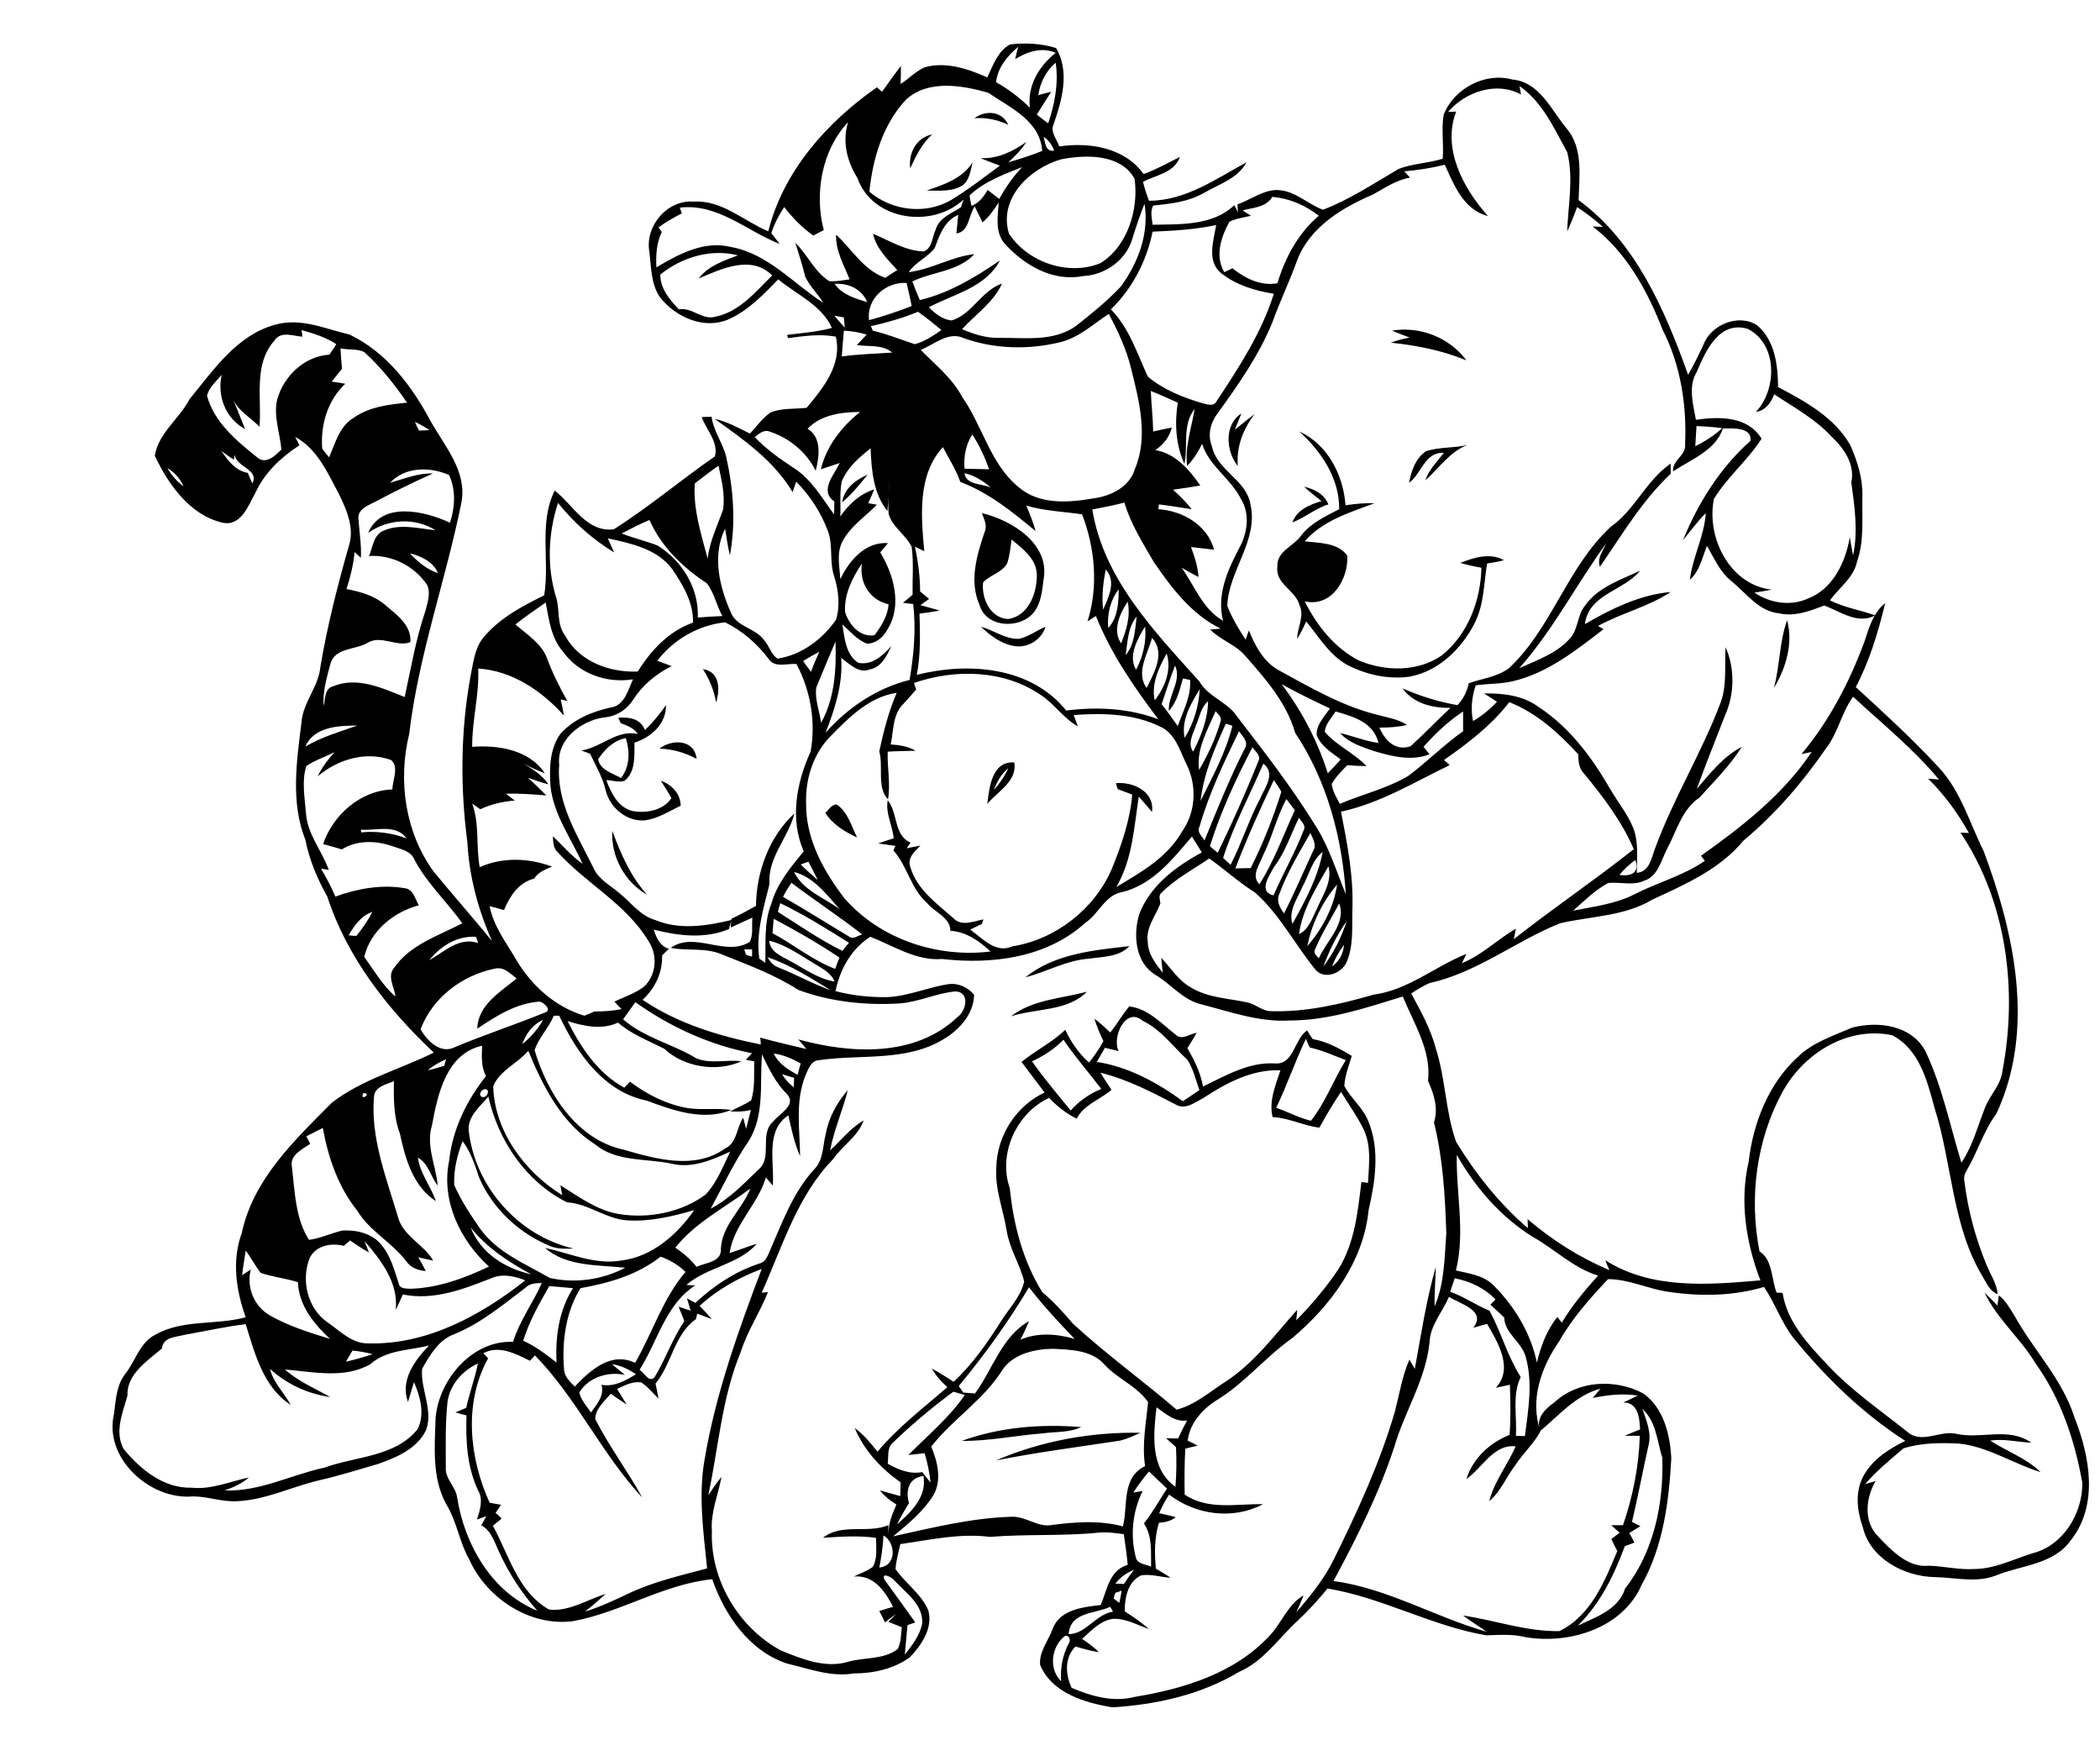 <?xml version="1.0" encoding="utf-8"?>
<!-- Generator: Adobe Illustrator 21.0.2, SVG Export Plug-In . SVG Version: 6.00 Build 0)  -->
<svg version="1.2" baseProfile="tiny" id="Layer_1" xmlns="http://www.w3.org/2000/svg" xmlns:xlink="http://www.w3.org/1999/xlink"
	 x="0px" y="0px" viewBox="0 0 700 587" overflow="scroll" xml:space="preserve">
<path d="M332,486.7c15.1-6.5,31.7-9.5,48.1-9.2c-2.2,1-4.3,2-6.7,2.6C359.6,482.2,345.7,484,332,486.7 M320.6,480.2
	c12.6-4.6,26.5-5.7,39.8-4.6c-4,1.9-8.6,1.5-12.9,2.1C338.5,478.4,329.6,480.3,320.6,480.2 M337,338.7c7.2-5.6,16.8-5.9,25.3-8.2
	C355.9,337.1,345.3,336,337,338.7 M341.8,325.7c9.8-7.9,22.7-9,34.7-10.4c-3.5,3.7-8.9,3.5-13.5,4.2
	C355.5,320,348.9,323.9,341.8,325.7 M204.1,276.9c2.8,7.6,6.1,15.2,11.6,21.3C208.3,294,203.6,285.5,204.1,276.9 M275.1,270.9
	c1.2-1,2-2.8,3.8-2.8c3.7,2.5,4.9,7.2,6.8,11C281.6,277.2,277.6,274.8,275.1,270.9 M331.3,263.3c1.9-2.2,3.6-4.6,4.8-7.3
	C333.8,257.9,332.3,260.5,331.3,263.3 M329.1,267.9c0.7-5.5,1.5-14.3,9-13.8C339.1,260.4,332.6,263.7,329.1,267.9 M219.8,249.5
	c4.3-3.3,11.7-3.1,12.4,3.4C228.3,250.8,224.1,249.6,219.8,249.5 M199.4,253c0.5,3.6,4.9,4.7,7.6,6.3c3-3.9,3-8.8,1.6-13.3
	C204.6,246.7,201.5,249.8,199.4,253 M215,243.3c2.6-2.5,4.9-5.3,7-8.3c0.1,6.2-4.9,10.7-10.5,12.5c-0.1,4.3,0.5,9.6-3.3,12.7
	c-1.9,0.7-4.1-0.2-6.1-0.2c1.6,4.3,4,9.2,8.8,10.3c4.5,0.8,10.2-0.2,12.9-4.3c-1-2-2.4-3.9-3.5-5.8c3.6,1.3,6.5,4.2,6.6,8.3
	c-3.9,1.9-7.6,4.3-11.9,4.9c-6.1,0.5-11.7-4.2-13.1-10c-1-4.3-3.3-8.2-5.2-12.2c-0.7-0.3-2.2-0.8-2.9-1.1c6.7-1,11.7-7,18.8-5.5
	c-1.3-2-3.6-2.8-5.7-3.6c-0.2-0.5-0.6-1.4-0.8-1.8C209.8,238.9,213.5,239.5,215,243.3 M234.3,223c5.6,0.8,5.8,6.7,4.4,11.1
	C238,230.1,236.5,226.4,234.3,223 M327,208.9c4.3,1.1,8.1,4.2,12.7,4c3.2-0.7,5.8-2.8,8.8-4c-1.3,4.3-6,7.2-10.4,6.4
	C333.7,214.6,330.1,211.8,327,208.9 M591.3,229.3c2-7.4,1.8-15.3,4.4-22.6C597.8,214.4,595.3,222.7,591.3,229.3 M337.2,179.8
	c-0.4,2.7-0.6,5.4-1.5,8c-1.8,3.1-5.7,3.8-8,6.3c-0.6,5.3,2.4,11.9,8.3,12.2c7-1,9.8-8.9,9.6-15.2
	C345.2,186,340.8,182.8,337.2,179.8 M327.3,171c10.1,2.4,23,10.4,20.5,22.5c-0.5,4.4-1.1,9.5-5,12.3c-5.2,3.7-14.3,2.7-16.3-4.2
	c-3.5-8-0.9-16.5,1.7-24.3C329.2,175.1,328,173,327.3,171 M434.7,162.2c3.4,0.8,6.7,2.4,8.1,5.9c-4.3,1.3-7.8,4.4-12,6
	c1.5-4.2,5.7-5.9,9.7-7.1C438.5,165.4,436.5,163.9,434.7,162.2 M280.7,167.4c0.7-4.6,4.5-7.5,8.5-9.2
	C286.5,161.5,283.9,164.8,280.7,167.4 M475.3,150.4c4.4-1.5,9.3-1,13.8-2.1c-5.9,2.3-9.4,7.7-14,11.8c1.2-3.6,3.9-6.2,6.2-9.2
	c-6.4-0.3-7.4,6.9-11.6,10C470.4,156.9,471.9,152.7,475.3,150.4 M433.1,143.8c9.5,4.3,14.7,14.6,15.4,24.6c3.2-0.5,6.5-0.8,9.7-0.7
	c-8.3,3.1-17.3,5.8-23.3,12.7c4.9,0.6,11.1,0.4,14.2,4.8c0.4,7.8-5.2,17.3-14.2,15.2c4,8,9.9,15.5,18,19.7
	c8.8,3.7,19.5,3.9,27.6-1.6c8.7-6.9,13.1-18.3,13.3-29.3c-2.3-0.4-4.7-0.9-7-1.6c4.5-1.8,10-3.5,14.5-0.9c-1.8,0.5-3.7,0.8-5.6,1.1
	c-1.1,6.6-1,13.6-4.1,19.8c-4.3,8.5-12,16.1-21.7,17.9c-7.1,1-14.4-0.6-20.8-3.9c-6-3.3-9.5-9.4-13.7-14.5c-0.9,2-1.8,3.9-3,5.8
	c0-3.7,2.5-7.5,0.8-11.1c-1.2-5.1-8.2-7.1-7.4-13c-0.3-5.1,5.4-6.7,7.9-10.3c3.2-4.2,8.1-6.4,12.7-8.8
	C446.5,159.5,440.5,150.5,433.1,143.8 M412.6,155.3c-4-4.9-4.6-13.8,1.2-17.5c-0.7,1.8-1.5,3.6-2.2,5.4c2.2-1.7,4.3-3.5,6.6-5.2
	C414.3,143.1,412.1,148.9,412.6,155.3 M464,110.2c9.3-1.6,19.2,2.3,24.8,9.9c-8-3.3-16.5-5-25.2-5.9c2.1-0.8,4.2-1.3,6.3-1.7
	C468,111.8,466,111,464,110.2 M308.9,63.5c5.8-2,11.9-4,15.3-9.4c-0.7,2.7-1,6-3.4,7.7C317.3,64,312.9,63.5,308.9,63.5 M303.4,56.1
	c-0.6-5.1,2-10.2,7.3-11.3C307.3,47.9,305.3,52,303.4,56.1 M324.8,39.4c3.8-2.8,9.2-2.4,11.3,2.2C332.6,39.9,328.7,39.1,324.8,39.4
	 M354.5,545.6c-4.1,3.6-4.9,10.7-0.8,14.7c-0.3-4.4,0.5-8.8,2.6-12.7C357.2,546.3,355.9,544.2,354.5,545.6 M356.2,544.6
	c5.8,0,9-6.6,14.8-7.5c-0.2-0.4-0.7-1.2-0.9-1.6C364.9,537.9,356.8,537.1,356.2,544.6 M371.8,530.8c-0.2,0.5-0.5,1.4-0.6,1.9
	c0.5,0.4,1.4,1.1,1.9,1.5c0.3-1.4,0.6-2.7,0.8-4.1C373.4,530.3,372.3,530.7,371.8,530.8 M295,526.7c3.4,4.6,6.7,9.3,10.1,14
	c-0.6,0.2-2,0.7-2.6,0.9c-0.3,3.3-0.6,6.5-0.9,9.8c2.5-3.1,5.1-6.5,5.8-10.4c0.4-6.2-5.4-10.1-9.2-14.2
	C297.3,525.5,293.3,523.7,295,526.7 M371.8,527.8c0.7,0,2.1,0,2.8,0.1c1.1-1.6,2.2-3.2,3.4-4.7C375.6,524.1,373.4,525.6,371.8,527.8
	 M294.5,511.7c-0.2,3.6-0.7,7.2-1.4,10.7C298.9,521.9,298.7,514.2,294.5,511.7 M303,500.9c-1.4,2.3-2.8,4.7-4,7.1
	c4.7-4,10.1-9.3,8.8-16.1C302.9,492.5,301.8,496.7,303,500.9 M377.8,497.4c1-0.2,2.1-0.3,3.1-0.5c-3.4,6.7-4.2,14.8-2.3,22.1
	c0.5,2.3,3.3,2.3,5.1,3.1c-0.1-4.9,0.5-10.1-2.4-14.4c2.9-3.6,5.1-7.7,7.7-11.6c-2-1.9-4-3.8-6-5.7
	C381.1,492.7,379.3,495,377.8,497.4 M547.5,469.6c1.3,3.9,3.1,7.9,2,12.1c-1.9,8.5-3.5,17-5.5,25.5c0.7,0.3,2.1,1.1,2.8,1.4
	c-1.2,0.8-2.5,1.6-3.7,2.3c0.6,1.1,1.2,2.1,1.7,3.2c-1.1,0.4-2.1,0.8-3.2,1.2c-3.6,9.7-8.2,19.2-15.7,26.5c6-2.9,13.6-5.3,15.8-12.4
	c9.6-12.2,12.9-28.4,12.4-43.6C552.4,480.4,552.1,473.8,547.5,469.6 M385.5,469c-1,9.1-2.3,20.3,6.3,26.5c0.4-4.4,0.4-8.8,0.2-13.2
	c-1.1-1-2.2-2-3.3-3c1.3,0,2.7,0.1,4,0.1c0.9-2,1.9-4,3-6C391.6,474,388.5,471.1,385.5,469 M297.2,481.2c-1.5,1.8-1,4.4-1.3,6.6
	c3.5,2,7.4,3.6,11.5,2.8c0.9,1.2,1.9,2.3,2.8,3.5c-0.4-3.3-1-6.6-2-9.8c-1.8,0.2-3.6,0.4-5.4,0.6c6.4-6.5,13.6-12.4,18.8-20
	c-1.3-0.4-2.5-0.7-3.8-1.1C310.6,469.1,303.6,475,297.2,481.2 M204,454.6c1.4,1.3,2.9,2.4,4.3,3.6c-5.6-1.2-12.2,0.8-15.2,5.9
	c0.6,2.5,2.4,4.5,3.9,6.6c2-2.7,4.5-5.6,3.5-9.2c4.2,0.8,8-1.4,11.5-3.5C209.7,456.4,207,455.1,204,454.6 M149.1,467.9
	c-0.7,7-0.5,14.1-0.5,21.1c-0.3,3.9,3.4,6.5,3.8,10.2c2.5,15.6,11.5,31.4,26.7,37.6c-5.1-5.8-9.4-12.3-12.6-19.3
	c-1.6-3.3-2.6-7.3-6.1-9.2c0.6-1,1.2-2,1.7-3c-1,0.4-2.1,0.7-3.1,1.1c1-3.2,2.2-6.7,0.3-9.8c-3.6-7.8-4.1-16.4-3.8-24.9
	c-1.2-0.3-2.5-0.6-3.7-1c1.2-0.5,2.4-1,3.6-1.5c1.1-5,2.9-9.8,3.9-14.8C153.9,456.9,149.6,461.9,149.1,467.9 M334.3,456.3
	c-6.2,10.1-16.6,16.5-23.9,25.8c2.1,5,3.6,11,0.8,16.1c-3.4,5.5-8.5,9.7-13.5,13.8c12.9-2.8,25.9-6.1,39.2-6.5
	c4.9-0.4,9,3.7,13.9,2.7c7.8-1,15.8-1.6,23.5,0.5c1.8-7-0.6-16.2,7.4-20.1c-1.1-7.1,0.3-14.2,1-21.3c-3.6-5.3-10.2-7.8-14.5-12.5
	c-4.3-4.9-11.3-5-17.3-5.3C345,449.6,338,451.1,334.3,456.3 M117.5,450.1c-0.7,1.2-1.5,2.5-2.2,3.7c3-0.7,6-1.5,8.9-2.5
	C122,450.7,119.7,450.3,117.5,450.1 M61.8,444.8c-3,0.8-7.5,0.7-7.8,4.6c-4.8,4-11.9,8.7-11.5,15.7c-1.6,5.7-4.4,12.1-1.3,17.8
	c5.6,6.8,13.4,13.2,22.7,12.9c6.6,0.7,12.8-2.1,19.1-3.4c-2.4,2-5.2,3.3-8.1,4.3c11.6,0.5,22.1-5.2,33.3-7.6
	c10.4-3.8,23.5-3.5,31-12.8c2.5-5,0.9-10.8-1.2-15.7c-0.7,2.2-1.3,4.4-2,6.6c-2.7-7.2,2.3-13.9,7-18.8c-6.6,1.7-14.1,1.4-19.5,6.2
	c-8.6,5-19.1,2.6-28.5,1.8c4.4,4,10,6.3,15.1,9.2c-7.6-1.1-14.5-4.3-20.1-9.4c1.1,4.6,4.7,7.9,6.9,12c-9.1-5.8-12-17.2-15-26.9
	C75.2,442.1,68.6,443.6,61.8,444.8 M319.6,461.9c0.4,0.6,1.1,1.7,1.5,2.2c1.3,0.1,2.6,0.2,3.9,0.3c5.9-8,8.9-19,18-24.1
	c-0.9,2.1-1.8,4.2-2.9,6.2c5.7-2.5,12.2-2,18.1-0.3c-5.3-5.5-10.5-11.1-15.2-17.2C336.1,440.6,328.2,451.5,319.6,461.9 M174.4,446.8
	c4.1,1.9,7.6,4.5,11.1,7.3c-0.4-8.6,0.8-17.4,5.5-24.8c-2.6-0.2-5.3-0.5-7.9-0.7C179.7,434.5,176.4,440.4,174.4,446.8 M484.9,426
	c-0.5,1.5-1,3-1.5,4.5c4.6,1.6,8.6,4.5,13.1,6.3c3.9,7.2,6,15.2,10.4,22.1c-2.9,6-1.2,13.1-1.6,19.6c1,0,2,0.1,3,0.1
	c1.1-8.6,2.7-17.7,0.3-26.3c-1.3-5.1-7-7.8-7.2-13.2c-1.5-1.5-3.1-2.9-4.6-4.3c0.4-0.4,1.3-1.3,1.7-1.7C495,429.3,490,427,484.9,426
	 M233.2,435.2c1.4,1.5,2.8,2.9,4.1,4.4c-1.6-0.6-3.3-1.2-4.9-1.8c-0.1,0.4-0.3,1.3-0.4,1.8c-7.3,5.1-8,14.9-13.5,21.5
	c0.4,1.7,0.7,3.3,1,5c-1.9-1.8-3.5-4-5.8-5.4c-2.9-0.4-5.5,1-8,2.2c1.1,1.7,2.1,3.5,3.2,5.2c-1.8-1.2-3.6-2.4-5.3-3.6
	c-2.1,2.5-5.1,4.9-5.2,8.4c4.6,9.1,10.8,17.3,15.7,26.2c-13.5-14.5-21.9-33.2-35.8-47.4c-0.4,0.5-1.3,1.4-1.7,1.8
	c-4.7-2.4-10.4-5.3-15.5-2.5c0.4,0.4,1.2,1.2,1.6,1.7c-8.2,14.8-6.3,33.1,0.5,48.1c1.2,0.2,2.5,0.5,3.8,0.7
	c-0.6,0.9-1.2,1.8-1.8,2.7c0.7,0.6,1.4,1.2,2,1.9c-1,0.8-1.9,1.6-2.9,2.4c5.4,9.8,8.3,22,18.7,27.9c6.6,0.8,12.7-3.3,18.9-5.2
	c-2.2,2-4.5,4-6.9,5.9c4.8-1.5,9.4-3.6,14-5.8c8.5-4.1,17.7-6.2,26.7-8.6c-1.2-12.1-3-24.4-0.8-36.5c3.7-21.8,11.2-42.7,19-63.3
	C246.4,425.7,239.2,429.7,233.2,435.2 M193.5,429.3c-4.9,7.9-6.2,17.6-5.5,26.8c0,2.6,2,4.4,3.6,6c5.1-5.4,12.1-11.8,20.1-7.9
	c5.8-10,9.2-21.4,16.8-30.3c-2.3-2.3-5.2-4-8.3-5.1C212.5,424.9,203,427.6,193.5,429.3 M81.9,416.8c-0.4,2.7-0.9,5.4-1.2,8.2
	c1-0.7,1.9-1.3,2.9-1.9c-1.5,5.8,1,12.1,6.2,15.2c6.3,3.6,13.3,5.8,20.2,7.9c-5.4-5-10.4-11.2-10.7-18.9c-4.1-1.3-8.4-1.7-12.4-3.1
	C85,421.8,83.7,419.1,81.9,416.8 M114.6,415.2c-4.2-1.1-9.4-0.1-11.4,4.1c-2.9,7.4-0.7,16.8,6,21.4c4.2,2.9,8.2,7.2,13.7,7
	c19.4,0.5,37.4-9.3,52.2-21c-3.5-1.4-7.5-2.3-11.1-0.8c-9.4,3.7-19.4,7.6-29.7,5.5c-0.8,1.7-1.5,3.4-2.4,5.1
	c1-8.9-4.9-16.6-10.4-22.9c0.5,1.3,1,2.5,1.5,3.8c-2.2-1.2-4.3-2.6-6.3-4C116,414,115.3,414.6,114.6,415.2 M156.9,409.1
	c3.4,8.6,11.4,13.6,20.2,15.6C169.6,420.6,162.3,415.9,156.9,409.1 M225.1,415.8c2.7,1.8,5.1,3.9,7.1,6.4c3.1-1.5,8.4-1.5,8.1-6.1
	c0.4-7.9,7.1-13,9.8-20C241.6,402.5,231.9,407.3,225.1,415.8 M485.6,384.9c-0.3,12.8,2.9,25.8-0.3,38.5c4.3,1,9.1,1.6,12.4,4.8
	c7.1,7.1,12.5,15.9,14.6,25.9c1.3-5.5,3.3-10.8,6.8-15.2c0.4,0.5,1.1,1.4,1.5,1.9c3.4-5.7,7.7-10.8,12.1-15.7
	c-8.3-2.5-14.4-8.8-21.8-12.9C500.2,405.5,491.8,395.8,485.6,384.9 M156.2,376.4c1.9,18.8,16.5,35.5,35,39.7
	c-2.5,0.1-5.1,0.2-7.5-0.7c-10.5-4.2-19.5-12.5-24-23c-1.4-4.2-2.8-8.5-5.5-12.1c-1.8,4.6-3,9.6-2.8,14.6c2.3,5.2,5.5,10.1,8.8,14.8
	c5.7,7.8,14.9,11.5,23.1,16.2c8.4,1.9,17.5,0.6,25.1-3.4c-9-1-19.5-0.3-26.7-6.6c8.4,1.8,16.6,5.7,25.3,4.2
	c10.3-1.2,18.7-8.6,24.4-16.8c-7.3,2.1-14.8,3.9-22.4,3.4c-7.1-0.5-12.9-5.6-20-6c-13.6-6.8-22.9-20.5-26.2-35.2
	C160,368.7,156.1,371.9,156.2,376.4 M121.1,364.3C119.6,367.3,124.4,364.3,121.1,364.3 M161.2,363.1c-1,0.3-1.8,2.2-0.4,2.5
	C162.7,366,163.6,362.3,161.2,363.1 M260.7,358c1,1.7,2.3,3.2,3.9,4.3c0-0.8,0.1-2.3,0.1-3.1C263.3,358.8,262,358.4,260.7,358
	 M401,366c-2.7,1.4-5.9,3.9-8.9,2.2c-8.1-4.2-16.3-8.5-25.3-10.7c1.2,1.9,2.4,3.8,3.7,5.7c-3.8,3.3-9.2,4.9-11.6,9.6
	c-3.5-1.7-6.5-4.1-9.2-6.9c-10.9,5-17.1,18.7-13.1,30.1c1.2,12.1,4.4,24.3,10.8,34.6c3.8,3.2,7.1,6.8,10.3,10.6
	c11,10.1,23.2,18.9,34.5,28.6c6.2-1.6,11.1-6,16.4-9.4c9.5-6.2,16.3-15.5,23.8-23.9c-0.1,1.2-0.2,2.4-0.3,3.5
	c5.2-5.3,10-11,14.1-17.1c5.4-8.8,6.4-19.1,7.6-29c0.6,0.1,1.7,0.3,2.2,0.3c0.3-6,1.2-12.3-1.5-17.9c-2.1-4.3-5-8.3-7.5-12.4
	c-2.6,3.8-5,7.9-7.2,11.9c-5.3-0.6-10.2-3.3-15.6-3.5c-1.3-5.4,1-10.6,2.6-15.6C417.3,356.3,408.6,361,401,366 M142.6,356.7
	c1.9-0.4,3.7-1,5.5-1.5c0.1-0.6,0.5-1.7,0.6-2.2C146.5,354,144.4,355.1,142.6,356.7 M254,351.4c-0.8,9.8,1,20.4-4.6,29.1
	c-4.8,7-8.4,14.8-12.5,22.3c6.2-3.2,10.9-8.2,15.9-13c4.9-4.1,0.1-11.9,5-16.1c2-2.6,7.8-5.4,4.6-9C258.6,361,256.3,356.2,254,351.4
	 M257.9,351.1c1.6,3.4,4.8,5.4,8,7.1c0.3-1.3,0.6-2.5,1-3.8C264,352.8,261.1,351.5,257.9,351.1 M164.4,362c0.4,15,10.5,28.6,23,36.3
	c-0.2-1.1-0.4-2.2-0.6-3.3c6.1,3.8,12.2,8.4,19.5,9.6c9.9,1.6,20.8-0.5,28.9-6.5c3.8-4,5.8-9.4,8.2-14.3c-6.1,2.8-12.8,5.7-19.6,4
	c-8.5-1.8-18.3-0.5-25.4-6.4c-11.2-7.1-17.4-19.3-22.3-31.2C172.5,354.4,166.5,356.8,164.4,362 M144,375c-2.1,6.8,1.3,13.4,1.9,20.1
	c-2.4-3-3.1-7.4-6.6-9.3c0.7,5.3,4.3,9.5,6,14.5c-7.6-4.9-10.2-14.1-12-22.5c-2.1-5.6-2.1-11.6-2-17.5c-2.4,1.1-6.1,1.7-6.6,4.8
	c-1.3,13.9,4,27.2,7.9,40.3c1.6,6.5,8.6,9.2,11.8,14.7c-1.7-0.3-3.3-0.7-5-1.1c0.9,1.5,1.8,3.1,2.5,4.6c-2.5-0.2-5-1.1-6.5-3.3
	c-4.8-6.3-12.2-10-16.3-16.8c-6.4-8-9.7-17.7-11.5-27.6c-1.8,0.9-3.7,1.9-5.5,2.8c0.4,0.8,0.9,1.6,1.3,2.5c-2.7,1.9-6.9,3.7-6.1,7.7
	c1,8.2,1.1,17.1,5.7,24.3c3.8-0.5,7.3-2.2,11.1-3.1c4.6-0.3,9.8,0.9,12.9,4.6c3.2,3.7,4.4,8.5,5.9,13c0.3,1.9,2.5,1.7,4,1.8
	c9.2-0.3,17.9-3.5,26.1-7.4c-9.7-8.8-16-22-13.3-35.2c1.1-10.4,5.8-20.1,12.3-28.3c-1.7-3.1-1.4-6.7-1.3-10.1
	C148.7,351.2,145.9,364.8,144,375 M344,353.7c4,5.7,8.5,11,12.9,16.4c2.8-3.2,6.3-5.6,10.2-7.2c-4.2-5.5-8.7-10.6-12.6-16.4
	C351.5,349.6,347.9,351.9,344,353.7 M425.4,369.2c3.9,1.3,7.6,3.4,11.6,4.3c4.8-6.1,7.5-13.6,11.6-20.2c-4-1.5-7.8-3.3-12-4.2
	c-0.5-1-0.9-1.9-1.3-2.9C431.7,353.7,429,361.7,425.4,369.2 M174.1,348c2.7-2.3,5.2-4.9,6.9-8.1C177.6,341.4,175.3,344.5,174.1,348
	 M372.9,350.3c-1.5-0.4-3-0.7-4.6-1.1c-0.9,1.6-1.8,3.1-2.7,4.7c10.5,1.6,20.2,6.9,28.7,13.1c1.8-1.2,3.7-2.5,5.5-3.7
	c-1.2-3.4-2-7-4-10.1c-4.9-4.5-8.8-10.1-14.9-13C375.3,335.3,370.5,345.7,372.9,350.3 M207.7,339.7c7.1,6.2,16.5,8.2,24.4,13
	c4.8,2,10.1,0.3,15,1c-8.1,3.7-19.1,2-25.7-4.2c-5.3-2.7-10.9-4.8-15.4-8.7c-5.4,2.5-11.4,1.2-16.8-0.5c4.4,8.8,10.1,17.4,18.9,22.2
	c0.6-0.7,1.3-1.4,1.9-2c5.7,4.3,12.3,7.6,19.3,8.8c4.8,0.7,9.6-0.1,14.5,0.6c-9.3,3.8-19.4,0.2-28.2-3.1
	c-14.4-2.9-23.3-15.9-29.2-28.3c-0.4,0-1.3,0-1.8,0c-1.7,4.1-5.1,7.4-6.4,11.5c4.3,14.5,14.1,29.9,29.9,33.2
	c10.6,3.1,23.6,6.7,33.5-0.4c4.1-1.8,3.9-7,6.1-10.3c0.3,0.9,0.8,2.8,1,3.7c0.5-2.1,1.1-4.2,1.6-6.3c-2.2,0.6-4.6,0.6-6.9,0.5
	c2.3-1.3,4.8-2.2,7-3.7c1.3-4.2,0.9-8.7,1-13c-0.7-0.1-2.1-0.4-2.8-0.5c0.7-0.7,1.4-1.5,2.1-2.2c-14.1-2.7-27.2-8.7-38.9-17
	C210.5,335.8,209.1,337.7,207.7,339.7 M140.2,343c2.2,4,6.8,8.5,11.6,5.9c9.8-4.1,19.9-7.4,29.7-11.4c2.7-0.7-0.1-3.4-1.6-3.7
	c-7.8,0.5-14.5,4.8-20.8,9c0.2-7.9,7.7-12.2,13.1-16.7c-2.1-1.6-4.2-4-7.2-3.3C154.1,325,144.2,332.4,140.2,343 M255.8,319
	c0.9,1.4,1.9,2.8,3.6,3.4c5.9,2.3,11.5,5.5,17.5,7.6C270.1,325.9,263.4,321.5,255.8,319 M248.1,316.4c0.1,0.5,0.4,1.3,0.6,1.8
	c0.5,0.2,1.5,0.5,2,0.6c0-0.6,0-1.8,0-2.4C250.1,316.4,248.8,316.4,248.1,316.4 M444,322.1c2.4-1.7,3.8-4.3,4-7.2
	C446.3,317.1,445,319.5,444,322.1 M256.4,313.5c0.3,3.9,4.3,5.2,7.2,6.9c4.7,2.5,9.2,5.9,14.6,6.7c-1.2-2.9-4.1-4.3-6.5-5.8
	C266.8,318.4,262.1,314.9,256.4,313.5 M143.1,320c5-2.8,10-7.9,16.3-5.7c-0.2-0.5-0.5-1.5-0.7-2.1
	C152.4,311.8,146.8,315.3,143.1,320 M441.1,322.1c3.5-4.5,6-9.7,7.8-15.1C445.6,311.6,443.1,316.8,441.1,322.1 M257.9,306.2
	c-0.1,1.6-0.3,3.2-0.4,4.8c7.1,3.8,13.3,9,20.9,11.9c0.5-1.3,0.9-2.6,1.4-3.8C272.6,314.3,265.3,310.1,257.9,306.2 M116.2,311.7
	c0.6,0.1,1.9,0.2,2.6,0.2c2-2.5,3.9-5.1,5.3-8C120.3,305.2,118.1,308.5,116.2,311.7 M446.4,301.1c-2.7,5.1-5.8,9.9-8,15.2
	c-0.8,1.3,0.5,2.2,1.2,3.1C442.1,313.6,448.9,307.8,446.4,301.1 M260.1,301c-0.3,1-0.6,1.9-0.8,2.9c7.1,4.5,14,9.3,21.5,13
	c0.7-0.9,1.4-1.8,2.2-2.7C275.5,309.5,268,304.8,260.1,301 M435.8,315.3c5-5.8,8.8-12.9,9.9-20.5
	C440.8,300.5,437.2,307.9,435.8,315.3 M261,298.9c7.4,4.2,14.6,8.8,22,13.2c1.4,1.1,3-0.3,4.4-0.7c-7.7-6-15.8-11.3-23.6-17.2
	C262.8,295.7,261.8,297.3,261,298.9 M264.7,290.6c2.9,6.1,10,8.6,15.2,12.4C275.6,298.2,271.3,292.3,264.7,290.6 M433,311.3
	c3.4-1.6,4.4-5.4,6-8.5c1.9-4.5,5.2-9,3.8-14.1C438.8,295.8,434.1,303.1,433,311.3 M539.8,291.6c3.7,0.5,6.9-0.6,5.3-5
	C543.1,288.1,541.3,289.7,539.8,291.6 M266.9,288.1c1.8,1.8,3.7,3.5,5.7,5.2c-1-2.1-2.1-4.1-3.1-6.1
	C268.6,287.4,267.8,287.8,266.9,288.1 M434.2,295.4c-1.6,3.9-4.8,8-3.4,12.5c4.2-7.5,8.5-15.5,10.1-24
	C437.3,286.7,436.4,291.5,434.2,295.4 M374.5,297.2c-6.1,0.8-8.1,7.3-12.8,10.4c-12.8,11.6-31,13.9-47.6,12
	c-8.8,0.7-16.2-4.4-24-7.4c-6.3,4-10.1,10.8-11.6,18.1c5.6,1.5,11.5,2.1,17.3,2c7-0.3,13.5-3.3,20.3-4.3c3.2-0.5,6.5,1,8.6,3.5
	c-0.1,6.5-5,11.8-10.3,14.9c-12.4,7.5-27.6,4.9-41.3,6.9c-2.8,0.1-3.7,3.1-4.6,5.1c-3.5,8.6-1.9,17.9-1.8,26.9
	c-1.9-4.3-2.9-9-3.9-13.6c-7.8,5.1-4.6,15.6-5.2,23.4c-0.8-0.9-1.5-1.8-2.3-2.7c-2.7,9.1-10.7,15.7-12.1,25.2c3.1-1,6.1-2.2,9.1-3.1
	c-6.2,7-16.5,7.7-23.5,13.7c0.7,0.1,2.2,0.2,2.9,0.2c-9.9,6.4-12.5,18.7-18.5,28.1c1.6,1,3.3,4.7,5.1,2.3c3.6-6,5.9-12.7,9.8-18.5
	c-0.6-1.6-1.2-3.2-1.9-4.8c1.3,0.4,2.6,0.8,4,1.3c-0.4-1.4-0.8-2.8-1.2-4.1c0.9,0.5,1.9,1,2.8,1.5c6.2-5.8,13.5-10.6,21.6-13.2
	c1.9-0.5,2.5-2.6,3.2-4.1c4.1-9.4,7.7-19.4,14.7-27.1c3.2-3.1,2.9-7.7,3.9-11.7c1-5.5,3.7-10.6,7.4-14.8c-1.7,6.8-4.6,13.2-5.9,20.1
	c3.7-3.4,6.8-7.5,11.2-10c-1.9,5.3-7.1,8.4-10.2,12.9c-12,12.3-16.9,29.2-23.8,44.5c0.5,0,1.6-0.1,2.1-0.2c-2.7,6.8-6.9,13-9.1,20
	c-6.3,15.2-7.4,31.8-10.8,47.7c1.4-2.1,2.8-4.2,4.4-6.1c-1.1,6-3.7,11.8-3.2,18.1c-0.6,16.1,8.8,32,22.9,39.7
	c7.1,2.9,15.1,6.2,22.9,3.7c5.3-1.4,11.5-0.6,16.1-4.1c1.2-2.2,1.1-4.8,1.4-7.3c-1.5-0.6-3-1.2-4.5-1.8c0.9-0.9,1.8-1.7,2.6-2.6
	c-1.3,0.9-2.5,1.8-3.7,2.8c-0.6-1.3-1.2-2.5-1.9-3.8c1.5-0.5,3.1-1,4.6-1.4c-2.7-5.2-6.4-10.7-13.1-10.1c2.1-1,4.4-1.8,6.3-3.2
	c1.7-2.9,1.1-6.4,1.1-9.7c-5.9-0.8-11.8-0.4-17.7,0c6.4-5,14.8-1.3,21.8-4.2c0,0.9,0,1.9,0.1,2.8c-0.1-3.5,1.3-6.6,2.6-9.7
	c-2.1-1.3-4-2.8-5.5-4.7c2.3,0.6,4.5,1.3,6.8,1.9c0-1.5,0.1-3,0.1-4.6c-6.6-4.6-12.2-10.7-15.3-18.1c3,2.2,5.4,5.1,7.6,7.9
	c6.8-8.1,15.3-14.6,23.3-21.5c-2-1.8-3.8-3.8-5.2-6.2c2.5,1.3,4.9,2.9,7.3,4.4c6.2-5.8,11.1-12.8,15.6-19.9
	c2.7-4.4,6.7-8.3,7.9-13.5c-1.4-5.7-4.8-10.8-5.8-16.7c-1.1-7.1-4-14-3.5-21.3c0.2-10.5,6.5-20.5,16.1-25c-2.5-3.4-5.2-6.8-7.7-10.2
	c4.7-3.8,10.2-6.5,14.6-10.7c1.9,4.1,4.5,7.9,7.9,10.9c1.8-2.2,3.4-4.6,4.8-7.1c-1.1-2.4-2.2-4.9-3-7.5c1.9,1.4,3.6,3,5.3,4.6
	c2.2-2.8,4-5.9,6.3-8.7c6.3,0.7,10.8,5.8,15.6,9.5c2,1.9,4.6-0.4,6.9-0.7c-1,1.7-2,3.4-3.1,5.1c2.3,4,4.4,8.2,5.2,12.8
	c7.5-3.6,15.2-8.2,23.9-7.7c6.4,0.6,6.4-8,10.8-11c0.6,1,1.2,2,1.9,2.9c4.7,0.8,8.9,3.1,13,5.6c-1,3.3-2.3,6.6-2.5,10
	c2.3,4.3,6.4,7.4,8.1,12c3.8,9.4,2.2,19.8,0,29.4c-1.7,17.1-12.6,31.8-25.4,42.6c-8.8,6.2-15.6,14.7-24.7,20.4
	c-5,3-9.5,7.8-10.2,13.8c1.1,0.5,2.2,1.1,3.3,1.7c-1.4,0.3-2.7,0.6-4.1,1c-0.3,5.1-0.3,10.2-0.2,15.3c7.8,5.3,17.4,3,26.1,3.2
	c-10,5.3-22.4,3.6-31.3-3.2c-1.3,2-2.4,4-3.3,6.2c1.8,0.4,3.6,0.8,5.5,1.3c-1.6,1.4-3.6,1.7-5.6,1.9c-1.5,5-1.5,10.2-1,15.3
	c1.7,1,3.3,1.9,4.9,3c-3.3-0.2-6.5-1.3-9.8-0.8c-4.5,2.1-5.5,7.5-5.5,12c2.8,1.8,5.6,3.7,8.1,5.9c-3.9-1.3-7.7-3.6-12-3.4
	c-4.3,0.6-7.3,4-10.3,6.7c2,1.3,3.9,2.7,5.6,4.4c-2.7-0.4-5.2-1.1-7.8-1.9c-3.7,3.8-3.4,9.2-1.3,13.8c6.7,2.8,13.8,4.9,21.1,3
	c16.4-2.7,33.5-7.9,45.1-20.6c3.9-4.2,5.9-10.2,11.1-13.2c-0.7,1.9-1.6,3.8-2.4,5.6c4.7-5.4,9.2-11,12.4-17.4
	c7.9-16,15.5-32.4,20.5-49.6c1.5-5.8,2.4-11.7,4.8-17.2c0.6,1,1.2,2.1,1.8,3.1c2.1-11.4,3.8-22.8,7-34c-0.1,4.4-0.5,8.8-0.4,13.2
	c3.3-7.7,3.3-16.2,3.9-24.4c-0.4-12.4-1.1-24.8-4.1-36.9c1.5-4.8,0-9.4-2-13.9c1.2-10-4.7-19.1-8.4-28.1c-12.3,3.8-24.7,8-37.8,8
	c-10.2,0.6-20-3-29.8-5.5c-6-1.6-9.8-6.8-15-9.8c-6.6-4.1-7.3-13.2-5.3-20c3.6-9.6,12.2-16,20.9-20.7c-1.1-1.8-2.2-3.6-3.3-5.3
	C391,286.2,384.5,294.5,374.5,297.2 M426.5,297.8c-1.2,2.4,0.1,4.7,1.5,6.6c3.5-6.8,6.5-13.9,9.7-20.8c1.3-2-0.1-4.1-0.9-6
	C433.1,284.1,429.1,290.7,426.5,297.8 M120.3,276.5c0,0.2,0.1,0.7,0.1,0.9c5.1-0.5,10.3,0.2,15.1,2
	C132,274.5,125.4,276.9,120.3,276.5 M424.7,288.9c-1.6,2.9-5.4,8.3-0.2,9.5c3.2-7.3,7.2-14.3,10.1-21.8c0.8-1.6-0.9-2.8-1.6-4.1
	C430.3,278,428.5,283.9,424.7,288.9 M421,285.1c-1.1,3.1-4.1,6.6-1.2,9.6c4.9-7.7,8-16.4,11.8-24.7c-0.9-1.2-1.9-2.5-2.8-3.7
	C425.5,272.3,424.1,279,421,285.1 M424.6,260c-4.6,9.7-9,19.4-12.8,29.4c1.7,0,3.4-0.1,5.1-0.1c4.1-8.2,7.5-16.7,10.2-25.4
	C426.5,262.6,425.5,261.3,424.6,260 M421.1,254.5c-4.5,10.5-9.9,20.5-13.4,31.4c0.8,0.8,1.6,1.5,2.5,2.3c3.7-7.2,6.1-15,9.9-22.2
	C421.6,262.5,425.4,257.7,421.1,254.5 M102.1,255.3c-1.6,5.1-0.5,10.6-0.1,15.8c0.5,7,5.3,12.4,7.6,18.8c-0.6-0.1-1.9-0.3-2.6-0.4
	c1.8,3,3.4,6.1,4.8,9.3c7.4-2.7,15.4-4.1,23.1-2.8c2.9,0.3,3.5,3.7,4.7,5.7c-8.5,2.3-16.1,8.5-18.2,17.2c3.3,4.5,6.1,9.5,10.4,13.2
	c-0.3-3.1-2.9-6.7-0.4-9.6c5.3-7.7,14.7-10.6,22.7-14.8c-5.1-7.2-11.7-13.2-15.9-21.1c-1.2-3.1-4.7-3.6-7.4-4.6
	c-5.5-1.9-11.8-2.1-16.9,1.1c-2-0.7-4.1-1.2-6.2-1.8c3.3-9.8,12.6-17.9,23.1-18.2c0-3.1,2.3-7.4-0.4-9.8c-8.5-3.1-17.8-0.2-24.5,5.4
	c1.4-2.9,3.4-5.6,5.6-8C108.4,252.2,105.1,253.3,102.1,255.3 M417.5,249c-5.5,10.6-10.6,21.5-14.2,33c0.8,0.7,1.7,1.5,2.6,2.2
	c4.9-10,9.4-20.2,13.6-30.6C420.4,251.7,418.3,250.4,417.5,249 M399.8,275.6c-0.9,1.7,0.9,3.1,1.7,4.5c4.2-10.3,8.3-20.5,13.3-30.4
	c1.6-2.3-0.5-4.2-1.8-6C408,254,403,264.5,399.8,275.6 M408.6,241.2c-3.7,8.2-7.4,16.6-8.4,25.7c4-8.1,8.4-16.1,10.6-25
	C410.1,241.6,409.3,241.4,408.6,241.2 M101.8,248.8c5.4-3.2,11.4-4.9,17.3-7C112.9,241.8,104.6,242.2,101.8,248.8 M399.7,256.6
	c2.9-5,5.5-10.4,7.1-16c0.7-1.6-0.9-2.6-1.6-3.6C402.5,243.3,398.7,249.7,399.7,256.6 M445.2,237.1c-1.3,2.1-3.4,4.1-3.6,6.8
	c3.9,4.6,9.7,7,13.9,11.4c-2.2,0-4.3-0.1-6.4-0.3c-1.9,2-3.9,3.9-5.2,6.3c0.3,2.4,1.6,4.5,2.7,6.6c7.5-3.2,15.7-5.1,22.8-9.3
	c6.3-4.7,11.9-10.4,18.3-14.9c0-2.2,0-4.4,0-6.6c-5,3.3-9.3,7.4-13.2,11.8c0.7,0.8,1.3,1.6,2,2.5c-6,2.3-12.5,0.7-18.5-1.1
	c-4-1.4-8.4-2.7-11.3-6c4.3,1,8.4,2.7,12.8,3.3C457.8,240.6,451,238.8,445.2,237.1 M503.1,234c-6,7.8-13.8,13.7-21.8,19.3
	c0.5,0.4,1.5,1.2,1.9,1.7c-11.8,5.7-23.2,12.7-36.2,15.5c2.1,10.7,4.2,21.5,3.8,32.5c-0.2,5.9,0.5,12.2-2,17.8
	c-1.8,3.8-7.8,5.9-10.6,2c-6.7-8.3-11.7-18.1-19.8-25.3c-5.4-3.4-10.1-7.7-15.3-11.4c-5.3,3.6-11.2,6.7-15.8,11.3
	c-1.3,0.9-0.6,2.4-0.5,3.7c-1.6,4.2-5,8.1-4.2,12.9c0.1,4,2.6,7.2,5,10.2c-0.2-1.7-0.4-3.3-0.5-5c3.2,3.4,5.7,7.6,9.9,9.9
	c5.7,3.5,12.6,3.6,18.9,5c2.8,0.6,5,3,8,2.9c11.5,0.3,22.9-2.3,33.9-5.5c11.5-1.5,20.5-9.4,31-13.6c-0.5,1-1,2.1-1.5,3.1
	c6.7-2.7,11.8-7.9,18-11.5c-0.2,1.2-0.5,2.3-0.7,3.5c13.1-10.3,27-19.7,40-30c-4-9.3-10.2-17.4-16.5-25.1c-1.8-1.7-2-4.2-2-6.5
	C519.6,244.3,512.2,237.6,503.1,234 M398.7,241.6c-0.9,2.9-3,6-1,8.9c2.7-5.2,4.9-10.9,5-16.8C400.3,235.7,399.9,238.9,398.7,241.6
	 M608.6,249.5c-7.8,11.3-16.8,21.8-27.4,30.6c-7.9,9.6-19.4,14.6-30.4,19.7c-9.3,5.6-20.5,5.5-30.8,7.9
	c-14.7,5.9-27.6,16.4-43.4,19.9c-2.2,0.9-4.2,2.2-6.2,3.5c3.2,5.9,6.5,11.8,8.2,18.3c3.3,10.2,3.2,21.2,6.8,31.2
	c6.5,10.6,14.4,20.6,23.9,28.7c0-0.8-0.1-2.3-0.1-3c8.2,7,17.3,12.8,27.3,17c-0.5-1.1-1-2.2-1.4-3.3c15.4,9.8,34.4,8.2,51.7,6.7
	c-4.8-12.5-7-26.4-3.9-39.6c1.5-12.9,6.6-25.9,16.3-34.8c5-4.9,11.9-7.1,18.1-9.8c8.7-2.3,19.8-0.9,24.5,7.8
	c5.6,11.8,8.2,24.8,12,37.2c3.7-5.5,5.3-11.8,7.7-17.9c1.6-4.5,5.5-7.9,6-12.8c5.1-26.9,1.4-56.3-14-79.3c0.7,0,2.1,0.1,2.8,0.1
	c-3.7-6.6-8.2-12.8-13.6-18.1c1.2,0.1,2.4,0.2,3.6,0.3c-8.4-10.2-18.9-18.6-28.6-27.6C613.8,237.5,612.7,244.3,608.6,249.5
	 M394.9,245.9c3-4.9,4.7-10.5,5-16.2C397,234.4,393.6,240.2,394.9,245.9 M185.3,230.3C185.8,230.8,185.8,230.8,185.3,230.3
	 M427.2,228c6.8,9,12,19,15.4,29.7c1.5-1.5,2.9-3.1,4.3-4.6c-3-2.3-6.6-4.4-8-8.1c-0.2-3.5,2.6-6.2,4.4-8.9
	C437.8,233.5,432.4,230.9,427.2,228 M304.7,227.6c0.2,0.8,0.4,1.5,0.7,2.2c-1.4,1.6-2.8,3.2-4.2,4.7c-3.7,3.5-3.3,9-4.3,13.6
	c2.9,0.2,5.8,0.6,8.3,2.1c-3.1,0.1-6.2,0.1-9.3,0.3c-0.2,5.3,1,10.6,0.1,15.9c-3.8-4-1.5-10.8-2.9-16c1.4-6.6,3.1-13.2,5.8-19.5
	c-9,1.3-15.7,8-21.8,14.2c-6,5.9-8.7,14.5-8.4,22.8c-0.1,11.7,5.8,22.4,12.8,31.5c11.9,13.6,30.9,19.9,48.7,17.7
	c-3.7-3.4-8.1-6.6-13.4-6.9c-0.1-4.6-5.3-6.1-7.8-9.3c-5.4-4.7-6.5-12.2-11.2-17.5c0.2-0.5,0.5-1,0.7-1.5c-1.9-0.3-3.9-0.5-5.8-0.8
	c1.7-0.6,3.5-1.2,5.2-1.7c-0.4-4.3-2.8-8.4-2-12.7c3.5,4.2,1.9,11.6,7.6,14.1c-0.4,0.6-0.8,1.3-1.3,1.9c1.5-0.3,3-0.6,4.6-0.9
	c-1.8,1.9-4.4,4-3.4,7c2.1,7.5,8.8,12.3,14.4,17.2c2.7,2.9,6.8,1,10,0.4c-0.1,0.4-0.4,1.1-0.5,1.5c-1.3,0.6-2.6,1.3-3.9,1.9
	c4.1,2.9,8.5,8.1,14,5.6c14.5-2.3,27.4-12.4,33.2-25.8c3.2-7.9,6.1-16.2,6.8-24.8c-1.6-0.6-3.2-1.2-4.8-1.8c-0.2-0.5-0.5-1.5-0.6-2
	c5.8-0.5,12.9,2.8,12,9.6c-1.4-1.7-2.9-3.4-4.4-5.1c-1.6,10.2-2.1,21-7.5,30.1c8.3-4.9,17.1-9.9,22-18.6c4.5-6.4,4.9-15.1,1.5-22.1
	c-2.3-4.6-3.8-10.6-9-12.8c-8.8-4.3-19.1-4.5-28.7-3.8c0.5,1.3,0.9,2.5,1.4,3.8c-4.8-2.7-7.8-7.5-12.4-10.5
	C334.8,223.3,318.6,222.8,304.7,227.6 M391.7,221.8c-1.7,4.2-3,8.6-4.5,12.9c1.9,2.3,3.6,4.8,5.4,7.3c1.7-5,4.5-9.9,4.1-15.4
	c-0.6-0.1-1.8-0.4-2.4-0.5c-1.1,3.8-1.9,7.8-4.7,10.8C389.3,231.7,394,226.9,391.7,221.8 M384.9,233.4c3.4-4.3,5.7-10.1,4-15.6
	C386.3,222.4,383.7,227.9,384.9,233.4 M267.7,220.3c0.9,1.2,1.7,2.4,2.6,3.6c0.9-2.3,1.8-4.5,2.8-6.7
	C271.2,218.2,269.5,219.2,267.7,220.3 M272.1,229.1c-0.6,3.9,1.1,7.9,1.6,11.8c4.6-8.3,5.1-17.9,4.8-27.1
	C276.3,218.9,274.2,224,272.1,229.1 M382.2,229.3c2.5-5,6.4-11.8,1.8-16.7C382.6,217.9,378.5,224.1,382.2,229.3 M378.7,223.2
	c2.3-4.4,3.5-9.4,3-14.4C379.2,212.8,375.9,218.7,378.7,223.2 M219.1,220.2c1.6,0.6,3.2,1.2,4.8,1.8c-5.1,2.5-9.7,6.3-12.8,11.1
	c-2.2,3.5-5.8,5.7-9.8,6c-7.7,1.1-15.8,7.4-14.9,15.8c-1,12.6,6.1,23.5,11.4,34.3c1.7,3.9,5.6,5.8,8.6,8.4c3.9,3.1,7,7.6,12,9
	c8.1,3.4,17.1,2,25.4,0c-0.2,0.8-0.6,2.3-0.8,3c-8,3.4-16.9,2.3-25.1,0.2c0.9,2.7,2.1,5.6,5.1,6.4c-0.8,0.7-1.6,1.5-2.3,2.2
	c0.2,5.8-2.4,11-6.5,14.8c11.8,8,25.6,12.1,39.4,14.9c0-0.6-0.1-1.7-0.2-2.3c5.1,1.4,10.3,2.6,15.4,3.8c-0.9-1.1-1.8-2.2-2.7-3.2
	c17.5,4.8,38.9,6,53-7.4c3-2,4.3-8.3-0.5-8.6c-6.3,0.5-12.2,3.5-18.6,4c-11.4,0.7-23.1-0.5-33.9-4.5c-7.9-5.1-16.7-8.3-25.4-11.8
	c-5.5-2.4-11.5-1.1-17.1-2.2c7.9-5.7,18.2,3.1,26.3-2c1.3-2.4,0.6-5.4,0.9-8.1c-2.4,1.1-4.8,2.2-7.2,3.3c0-0.7,0.1-2.2,0.2-2.9
	c2.8-1.3,5.5-2.8,8.2-4.3c0.1-11.3,4.4-23.1,12.8-30.8c-2,8.1-9,14.7-8.3,23.5c-2,8.2-4.6,16.4-3.4,24.9c0.5,0.3,1.5,1,2,1.4
	c0.2-6.6-0.5-13.4,2-19.7c1.9-6.8,6.5-12.2,10.8-17.5c-4.7-10.8-2.4-22.9,2.3-33.2c1.8-9.9,0-20.3-4.7-29.2
	c-3.1-0.3-7.1,1.4-9.2-1.6c-3.9-5.2-8.9-9.5-14.6-12.3C232.9,208.3,224.5,213.1,219.1,220.2 M375.2,218.3c3.1-3.5,3.1-8.5,3.7-12.8
	C375.9,209,375.9,214,375.2,218.3 M373.7,214.4c1.8-4.4,3.2-9.2,2.2-13.9C373.3,204.4,370.7,210.1,373.7,214.4 M171.8,208.1
	c3.9,3.4,8.7,6.3,10.6,11.4c1.8,4.9,4.1,9.5,6.7,14.1c-0.6-0.1-1.6-0.4-2.2-0.5c0.4,1.8,0.8,3.6,1.1,5.4c-7.3-8.2-17.3-15-28.6-15.7
	c0.4,8.8-2.1,17.3-2,26.1c8.6-0.7,19.1,1,24.2,8.8c-2.4-0.9-4.8-2-7-3.2c3,1.9,6.2,3.8,8.2,6.9c-2.3-0.6-4.5-1.4-6.8-2.2
	c2.1,1.9,4.1,3.9,6.1,5.9c-4.5-0.4-9-0.7-13.5-0.6c1,0.8,2,1.5,3,2.3c-4,0.3-7.9,1.2-11.5,2.9c-0.9-0.6-1.8-1.3-2.7-1.9
	c2.5,6.9,1.2,14.2,2.5,21.2c7.6-3.4,16.3-3.1,24.1-0.2c-2.2,1-4.6,1.8-5.9,4c-5.3,1.3-8.1,5.8-10.1,10.5c-1.6-0.5-3.2-0.9-4.8-1.3
	c1.3,6.7,5.6,12.2,8.9,17.9c5.1,8.6,13,15.7,22.7,18.6c1.1-0.4,2.2-0.9,3.3-1.4c3,0,6.1-0.2,9.1-0.8c-0.8-0.8-1.6-1.6-2.4-2.5
	c3.3-1.6,6.9-2.7,9.9-5c4.1-3.8,4.6-10.5,1.5-15.1c-7.4-12.4-20.8-19.2-30.3-29.7c-1.5-1.4-1.5-3.4-1.6-5.3c3.3,3.1,6.2,6.6,9.9,9.2
	c-3.8-8.5-9.7-16.4-10.7-25.9c-0.4-5.8-0.3-12.3,3.2-17.3c4.3-4.9,10.5-7.5,16.8-8.9c4.7-0.6,5.8-5.8,7.5-9.4
	c-8.8,1.4-18.1-1.9-23.3-9.2c-4-4.5-4.7-10.7-5.8-16.4C178.4,203.2,175,205.6,171.8,208.1 M369.4,209.3c3.2-3.4,3.5-8.5,3.5-12.9
	C370.1,200,369,204.7,369.4,209.3 M368.6,189.8c-0.9,4.4-1.4,8.9-0.9,13.4C369.5,199.1,372.2,193.8,368.6,189.8 M281.7,204
	c1.3,4.2,5,8.5,9.8,7.7c2.3-3.1,4.4-6.4,4.7-10.3c-6.4-1.5-9.8-7.2-8.9-13.6C284.1,192.6,281.3,198.1,281.7,204 M136.6,184.4
	c2.6,2.8,5.7,5.4,9.4,6.6C144.4,187.2,140.5,185.4,136.6,184.4 M207.2,177.8c3.9,1.5,8.1,2.5,12,4c8.2,5.1,13.8,14.2,13.4,24
	c2.7-0.2,5.5-0.4,8.2-0.5c-2-3.5-2.7-7.8-5.2-10.9c-8-5.3-15.2-12.2-19.1-21.1C213.3,174.6,210.3,176.2,207.2,177.8 M364.1,169.8
	c3.8,23.2,20.7,40.6,35.7,57.3c3,5.2,9.2,6.7,12.5,11.6c9,11.7,18.1,23.4,25.9,36c4.7,7.2,7.2,15.5,10.4,23.3
	c-1.2-18.9-6.3-37.9-16.9-53.8c-2.8-9.9-9.8-17.9-16.5-25.5c-3.2-3.9-8.3-5.3-11.8-8.9c0.9-0.1,2.6-0.2,3.5-0.3
	c-9.7-4.7-16.4-13.6-22.3-22.2c-3.7-6.4-7.7-12.7-9.8-19.8C371.3,168.4,367.7,169.1,364.1,169.8 M186,167.6
	c-3.3,10.2-3.8,21.5-0.5,31.9c1.1,4,0.1,8.6,2.8,12.2c4.6,8.7,14.8,12.5,24.3,12.1c4.4-7.1,10.4-13.5,18.4-16.3
	c0.2-6.6-3.3-12.5-6.9-17.8c-5-6.8-13.8-8.6-21.5-10.3c0.7,1.6,1.4,3.1,2.1,4.7C197.6,179.8,191.3,174.2,186,167.6 M321.5,157.7
	c0.5,4,5.8,3.4,8.8,4.8C327.7,160.3,324.8,158.4,321.5,157.7 M231.6,161.1c-0.6,8.6,2.1,16.9,4.3,25.1c0.6-5.7,3.2-10.9,5.1-16.3
	c0.8-4.9-0.5-9.9-1.5-14.7C236.8,157.1,234.2,159.1,231.6,161.1 M130,160.9c4.7-1.3,9.3-3.3,14.3-3.1c-6.5,2.9-12.8,6-19,9.3
	c-2.4,1.3-6.3,2.5-5.8,6c0.3,4.3,1,8.5,0.8,12.8c-0.7-0.6-1.4-1.3-2.1-1.9c-0.4,4.2-1.4,8.3-2.7,12.3c4.6,0.9,9.4,2.2,13,5.4
	c3.8,3.2,8.7,6.7,8.3,12.3c-4.5,1.8-9.9-2.6-14.4,0.3c-4,2.3-10.5,1.5-12.2,6.7c-1.2,4.6-2.7,9.4-2.3,14.3c0.6-2.4,0.2-5.9,3.2-6.6
	c8-3.3,16.3,0.6,23.8,3.6c2.1-9.6,3.7-19.3,6.9-28.7c0.7-2.8,1.9-6,0.5-8.8c-4.3-6.2-11.7-10-19.3-9.5c1.3-3,1.5-7.2,5-8.5
	c5.5-2.4,11.6-0.6,17.2-0.1c-7-4.3-15.8-3.8-22.5,0.9c4.6-10.7,18.9-7.3,27.3-3.4c1.7-5.3,2-10.8-0.3-15.9
	C143.2,155.5,135.1,155.5,130,160.9 M55.8,156c1.4,2.4,3.2,4.5,5.4,6.1C60.1,159.6,58.2,157.4,55.8,156 M280.6,160.4
	c-0.8,3.8-0.3,7.8-0.5,11.7c2.8-4,6.5-7.5,11.3-9c-0.6,1.5-1.3,3.1-2,4.6c0.7,0.1,2.1,0.4,2.9,0.5c-4,4.1-9,7.3-11.6,12.5
	c-1.9,3.8-0.8,8.2-0.6,12.3c3-6.2,8.3-12.5,15.9-12c-0.9,1-1.7,2.1-2.6,3.1c4.6,7.5,7.4,17.8,2.4,25.7c-1.3,2.5-3.8,4.7-6.8,4.7
	c-3.3-1.2-5.6-4.1-8.2-6.4c0.7,4.5,1.1,10.1,5.3,12.8c4.6,0.9,8.2-2.4,11-5.6c-1.5,3.3-3.3,7.1-7.2,7.8c-3.7,1.5-6.7-1.9-9.5-3.8
	c0.6,8.7-2.1,16.9-5.2,24.9c7.4-8.4,17.1-14.9,28-17.6c1.4-8.4,2.2-16.9,1.2-25.3c-1.1-0.1-2.3-0.3-3.4-0.4c1.1-0.9,2.1-1.8,3.2-2.7
	c-0.1-5.3,0.4-10.6-0.3-15.9c-1.9-4.1-6.5-6.6-7.7-11.1c-0.3-4,0.2-8,0.2-11.9c-0.1,3.7-0.2,7.3-0.6,11c-4.7-5.9-5.3-13.6-5.6-20.9
	C286.6,152.3,282.5,155.7,280.6,160.4 M73.8,150.3c2.2,3.2,4.7,6.6,8.8,7.3c0.5,1.2,1,2.4,1.5,3.5c2.4-4.7-5.1-5.2-5.9-9.5
	c-0.1,0.4-0.2,1.2-0.2,1.6C76.5,152.3,75.2,151.3,73.8,150.3 M308.1,183.7c-1-0.5-2.1-1-3.1-1.5c1,4.9,1.7,9.9,1.7,14.9
	c1,0.8,2,1.7,3,2.5c-1,0.7-1.9,1.4-2.9,2.1c2.1,0.6,4.3,1.1,6.4,1.8c-2.2,0.4-4.5,0.7-6.7,1c0.2,6.8,0.4,13.7-0.9,20.4
	c17.1-4.3,38-2.8,49.8,11.9c10.3-1.3,20.9-0.8,30.7,2.9c-8.1-10.7-15.8-21.9-20.8-34.4c-1,0.6-1.9,1.2-2.8,1.8
	c3.7-11.6,2.5-24.5-1.8-35.7c-6.2-0.9-12.5-1.1-18.6-2.9c1.2,2.8,2.3,5.6,3.1,8.5c-7.7-6.4-15.6-12.8-25.1-16.4
	c-1.4-4.1-3.8-7.7-5.8-11.6C305.8,158.3,307,172,308.1,183.7 M324.1,144.8c-2.2,3.4-2.9,7.4-2.6,11.4c2.7,0.1,5.5,0.1,8.2,0.2
	C328.3,152.4,326.5,148.5,324.1,144.8 M565.5,142c-0.1,2.2-0.3,4.4-0.4,6.7c3.3-1.6,6.3-3.6,9-6C571.2,142.3,568.3,142.1,565.5,142
	 M138.3,140.6c0.4,1,0.9,2,1.4,2.9c1.2,0,2.3-0.1,3.5-0.2C141.6,142.3,140,141.4,138.3,140.6 M269.2,142.9c4.8,2.9,3.9,9.3,2.7,14
	c-3-6.1-8.7-10.9-15.2-13c-2-0.9-3.7,0.6-5.1,1.8c3.9,4.1,8.5,7.3,13.2,10.4c5.8,3.8,9.2,9.9,13.2,15.3c0.1-1.4,0.1-2.9,0.1-4.3
	c-5.1-3.5,0-8.9,1.8-12.8c-2.1,0.7-4.2,1.4-6.3,2.1c1.9-7.7,6.9-14.2,13.1-19.1C280.6,137.3,273.6,138.2,269.2,142.9 M383.6,130.3
	c0.2,4.5,0.7,9,0.8,13.5c2.1-0.5,4.1-0.9,6.2-1.3c-0.8,3.2-2.8,5.7-5.5,7.5c6.7,1.1,11.3,6.5,15,11.8c-3,0.5-6,1-9.1,1.4
	c2.2,2,4.4,4.1,6.2,6.5c-3.6-0.5-7.3-1.2-10.9-1.6c0,0.4-0.2,1.2-0.2,1.6c8.1,0.5,16.4,5.3,18.6,13.5c-2.6-0.3-5.1-0.6-7.7-0.9
	c1.2,3.3,2.3,6.5,2.5,10c-1.9-1-3.8-2-5.6-3.1c4.3,6.1,7,13.8,13.8,17.7c-2.2-8.5,1.4-16.7,5.3-24.1c2.8-5,3.8-11.5,0.6-16.6
	c-3.4-6.8-10.6-10.9-12.9-18.3c-1.3,2.7-2.9,5.2-5,7.4c-0.8-6.5,1.5-12.7,2.5-19c-4.2,5.3-2.1,12.3-3.4,18.3
	c-2.9-6.4-3.3-13.6-2.2-20.4C389.7,132.9,386.7,131.5,383.6,130.3 M113.5,116.1c0.1,2.3,0.3,4.6,0.5,6.8c-1.2,1.4-2.3,2.9-3.4,4.3
	c1.5,0.2,3,0.4,4.5,0.7c-5.9,5.5-8.3,13.7-7.7,21.6c0.7,1,1.5,2,2.3,2.9c2.1-4.8,3.5-10.5,8.4-13.3c5.2-3.6,11.6-4.3,17.6-4.9
	c-4.2-6.1-8.8-11.9-14.2-16.8C119.2,116.1,116.2,116.7,113.5,116.1 M281.3,110.2c-0.3,2.9-0.5,5.7-0.7,8.6
	c5.6-0.8,11.2-0.9,16.8-1.3c-3.3-2.8-7.8-1.9-11.8-2.5c1.1-1.2,2.2-2.3,3.3-3.5C286.5,110.8,283.9,110.3,281.3,110.2 M100.5,110
	c0.1,0.6,0.3,1.7,0.3,2.2c-3.1-0.2-7.2-2-9.3,1.3c-7.1,7.9-4.2,19.1-5,28.7c-2.9-3-6.8-5-8.7-8.9c1.3,3.2,2.6,6.5,3.9,9.7
	c-6.5-3.5-9.4-11-7.8-18.1c-1.8,2.2-4.2,4.1-4.9,7c2.4,8.8,9.8,15,16.7,20.5c2.9,2.6,6.1-0.6,8.1-2.6c-0.5-5.6-2.7-11.1-1.4-16.7
	c2.2-7.8,9.1-14.4,17.4-14.9c0.8-1.1,1.5-2.3,2.3-3.5C108.6,112.4,104.5,111.1,100.5,110 M565.6,123.9c-3,5-1.2,10.8-0.3,16
	c7.8-1.1,17.2-1.3,21.9,6.3c-4.6,7.2-11.5,12.8-15.9,20.1c-2.6,12.8,5.3,28.7,19.3,30.2c-1.9,0.4-3.8,0.7-5.8,1
	c5.2,3.5,12,4.6,17.8,2c8.4-3.2,12.6-12.2,14-20.5c0.3,2,0.7,4,1.1,6.1c1.7-8.1,0.5-16.3-0.6-24.3c1.3-6-2.4-11.4-6.6-15.3
	c-5.4-5.9-12.5-9.7-19.1-14.1c-1.1,2.9-2.9,5.4-6.1,5.9c7.1-7.6,7.3-22.6-2.7-27.7C573,106.8,568.6,116.9,565.6,123.9 M353.6,114
	c-10.6,2.6-22,2.4-32.3-1.3c-5.2-2.4-9.8,2.1-14.4,3.9c4.9,5,10.5,9.4,13.9,15.8c6.8,9.7,9.3,22.3,18.8,30c7,6,17,5.1,25.4,3.6
	c5.6-0.8,11.6-3.9,13.3-9.7c4.5-10.7,1.5-22.4-1.2-33.2c-1.5-6.5-4.4-12.6-7.5-18.5C364.4,108,359.8,112.4,353.6,114 M278.1,105.2
	c1.1,1.3,2.3,2.7,3.5,4c-0.1-1.1-0.2-2.3-0.3-3.4C280.2,105.6,279.1,105.4,278.1,105.2 M290.3,108.7c0.2,0.4,0.5,1.1,0.6,1.5
	c4.8,1.1,9.4,3,14,4.5c3.3-0.8,6.1-2.8,8.9-4.7c-2.5-2.1-5.1-4.2-7.8-6.1C301,106,295.6,107.5,290.3,108.7 M278.2,94.6
	c2.5,3.6,6.9,4.9,10.9,6.1C287.2,96.3,282.9,94.3,278.2,94.6 M289.7,106.7c4.8-1.3,9.6-2.9,14.2-4.7c-0.5-2.6-1.1-5.1-1.7-7.7
	C295.4,93.8,288.7,99.6,289.7,106.7 M220.1,91.5c0,4.7,3.1,8.4,6.2,11.6c4.4-0.8,7.9,3.8,12.3,2.4c7.9-1.6,13.3-8.3,18.8-13.7
	c-7-7-16.9-2.2-24.5,1c3.2-4.2,8.3-5.9,13.1-7.7C237,82.8,227.3,85.7,220.1,91.5 M384.2,77.2c-2,9.8-6.7,18.9-13.9,25.9
	c6.1,6.2,8.7,14.6,12.3,22.4c5.2,4.4,11.8,7,18.3,8.9c1.6,0.4,3.8,1.2,4.7-0.8c7.4-11.2,15-22.8,19-35.7C418.3,96.9,412,95,407,91
	c-4.8-4-2.5-10.8-1.6-16C398.4,76.5,391.3,76.9,384.2,77.2 M327.5,74.1c-0.9-1.8-1.7-3.5-2.6-5.3c-2.1,3-1.8,8.4-6.1,9
	c0.2-2.1,0.4-4.1,0.6-6.2c-4.6,2-6.2,6.7-7.8,11c-2.4,3.2-6.4,4.7-8.7,8.1c7.6-0.9,14.3-5.2,21.9-6c-5.4,5.8-13.9,5.8-20.7,9.1
	c0.8,2.1,1.6,4.1,2.5,6.2c9.8-2.3,18.5-7.6,26.7-13.2c-4.7,9-15.4,11.2-23.7,15.6c2.1,2.1,4.6,4.1,7.6,4.4c6.8-2,10-10,16.8-12.3
	c-2.8,6.3-8.8,10.2-13.3,15.2c3.9,1.7,8,3,12.3,2.9c8.6-0.1,18.2,1.4,25.7-4c5.2-4.1,10.4-8.3,14.9-13.1c5.8-7.9,9.5-17.7,7.9-27.6
	c-1.5,3.8-2.8,7.6-4,11.5c-2,7.2-9.1,12.3-16.5,12.6c-10,2-19.6-3.6-26.1-10.8c-3.3-3.8-2.3-9.1-2-13.7
	C331.3,69.9,329.7,72.3,327.5,74.1 M424.1,65.6c-2,3.5-6.4,3.6-9.9,4.5c0.9,0.6,1.8,1.2,2.8,1.8c-2.4,0.6-5,0.9-7.2,2
	c-2.8,5.1-4.9,11.4-1.7,16.8c0.9-0.4,1.8-0.8,2.7-1.3c4.3,3.4,9.4,6,15,5c2.6-8.6,6.9-16.6,13.8-22.5
	C435.1,68.4,429.8,66.1,424.1,65.6 M323.2,65.1c0.1,1.2,0.4,2.3,0.6,3.5c2.5-0.9,4.1-3,5.4-5.3c1.3,1,2.6,2,3.9,3
	c2.1-3.9,4.6-7.4,7.6-10.6C334.6,58.1,328.1,60.5,323.2,65.1 M353.7,53.1c-10.4,3-20.9,12.9-17.4,24.7c6.2,9.6,19.8,14.3,30.5,9.9
	c9.1-5.6,12.8-18,11.4-28.1C373.6,51.2,361.8,51.5,353.7,53.1 M347.9,45.6c0.5,2,0.6,5.1,3.5,4.6C350.7,48.4,349.6,46.7,347.9,45.6
	 M274.6,76.7c-1.2,0.6-2.4,1.2-3.5,1.8c-3.7-2.6-6.9-5.9-9.7-9.5c-1.8,2.7-3.3,5.6-4.3,8.7c0.9,1.2,1.9,2.4,2.8,3.6
	c-11-4.3-20.6-13.6-33.3-12.1c0.2,0.5,0.5,1.4,0.7,1.9c-2.7,1.4-5.4,2.9-7.8,4.7c0.3,0.4,0.8,1.1,1.1,1.5c-1.8,3.7-2,7.8-1.8,11.8
	c7.4-4.4,15.9-9,24.8-6.8c12.3,2.2,20.7,12.1,30.8,18.6c-1.8-3-4.5-5.5-6-8.7c-0.9-3.8-2.1-7.5-3.3-11.3c4.1,4,6.4,9.7,11.3,12.8
	c2.3,0.2,4.6-0.3,6.8-0.6c-1.9-4.8-4.7-9.5-4.5-14.9c5.4,5,9.1,11.8,16.4,14.4c1.3-0.9,2.7-1.8,4-2.6c-3.3-3.6-7-7.2-8.1-12.1
	c5.5,2.3,10.8,5.7,16.9,5.9c2.9-1.1,2.8-4.8,4-7.3c1.1-3.9,5.3-5.4,8.4-7.4c0.3-0.9,0.6-1.8,0.9-2.6c-10.5,9.8-30.4,7-35.4-7.2
	c-3.5-5.6-5.1-12.1-3.1-18.6C273.9,50,271.4,64.6,274.6,76.7 M302.1,33.1c-7.8,8.3-11.2,19.7-12.3,30.8c7.4,6.3,18.5,7.7,27,2.9
	c5.8-3.5,11.1-7.6,16.5-11.6c-2.2-0.8-4.3-1.6-6.5-2.5c5.7,0.3,10.8-2.2,15.3-5.4c-1.6,2.6-3.8,4.8-6,6.8c3.8-1.1,7.6-2.3,11.3-3.8
	c-0.7-10.1-10.7-14.4-18-19.4C320.6,28.4,309.5,26.5,302.1,33.1 M346.1,31.7c1.4-0.4,2.9-0.8,4.3-1.1c-1.6,2.5-3.2,5-4.8,7.6
	c1.3,1,2.5,2,3.8,2.9c2.2-6.5,3.5-13.4,2.5-20.2C348.7,23.6,346.7,27.5,346.1,31.7 M332,27.4c4.2,2.3,7.9,5.2,11.3,8.5
	c-0.9-7.4,3-13.8,8.6-18.3c-4.7-2-9.4-0.4-13.5,2.1c0.3-1.4,0.6-2.7,1-4.1C335.8,18.6,332.6,22.5,332,27.4 M336.7,14.8
	c5.1-0.6,10.5-0.3,15.3,1.2c4.7,7.8,2,17.4-0.8,25.4c-1.2,2.6,1.1,5,1.9,7.4c10.1-1.5,21.8,0.4,28.1,9.2c4.2-1.5,8.1-3.7,12.1-5.7
	c-1.8,5.3-8,6-12.3,8.3c0.5,2.1,1.2,4.2,2,6.3c12.2,0,22.3-7.3,32.5-12.8c-2.9,5.4-9.2,7.3-14.2,10.2c-5.2,3-11.1,3.6-16.9,4.2
	c-1.1,2-0.4,4.3-0.2,6.4c9.2-0.2,20,0.4,27.2-6.5c0.5,0.8,0.9,1.6,1.3,2.4c-0.1-0.7-0.2-2-0.2-2.7c4.7-1.6,9.1-5.3,14.3-4.7
	c5.3,0.6,9.3,4.7,14.2,6.5c8.9-3.4,17-8.8,25.2-13.6c4.7-1.8,9.9-1.9,14.7-3.4c0.4-4.9-0.5-9.8,0.3-14.6
	c3.4-8.8,13.8-14.3,22.9-11.8c9.1,0.8,12.9,10.1,18.1,16.3c5.6,6.6,4.2,15.9,4,23.9c19,13.9,28.8,36.7,36.5,58.2
	c1.9-3.2,3.5-6.6,5.1-10c2.5-6.7,11.7-10.5,17.9-6.5c6,5.1,6.9,13.3,7,20.6c9.1,4.8,18.8,10.1,24.1,19.4c2.3,5.3,4.1,10.9,4,16.7
	c-0.2,7.4,0.7,15-1.8,22.1c-1.1,5.4-6,8.6-9,12.9c4.8,2.4,10.1,3.2,15.1,5c-6,3.1-11.6-1.3-17-3.3c-4.8,1.8-9.8,3.8-15.1,2.6
	c-6.8-0.7-10.8-6.6-15.7-10.6c-3.9-3-5.9-7.7-8.3-11.9c-1.6,3.9-2.4,8.4-5.7,11.3c0.9-7.6,4.8-14.5,5.3-22.2c-2.8,2.8-5.1,6-7.6,9
	c5.1-12.5,12.4-24.1,22.5-33.1c0.5-4.7-6.1-4.1-9.2-4.1c-2.4,7.3-10.6,10.3-16.6,14.3c-0.4-3.7,4.4-5.3,4-9
	c0.6-13.1-1.5-26.5-7.5-38.2c-5-12.9-12.1-25.9-23.3-34.4c1.1,0,2.3,0.1,3.4,0.1c-2.7-2.4-5.6-4.6-8.6-6.6c-1,2.8-2.1,5.5-3.3,8.1
	c0.3-8.8,2.2-17.7,0-26.4c-4.4-7.9-8.2-16.7-15.9-22c0.1,0.7,0.4,2.1,0.5,2.8c-8.1-4.5-18.6-0.9-24.3,5.8c0.7,0,2-0.1,2.7-0.1
	c-4.8,12.3,2.4,25.7,10.6,34.8c-8.1-2-11.3-10.3-14.4-17.1c-4.4,1.1-8.9,1.8-13.5,2.2c0.6,0.7,1.3,1.4,1.9,2.1
	c-4.6,0.8-8.3,3.4-12.3,5.6c-10.3,4.4-21.1,10.9-25.3,21.9c-2.5,7-5.8,13.8-8.3,20.8c-4.5,11-11.4,20.8-18.4,30.5
	c-2.3,3.1-3.2,7.1-1.7,10.8c1.7,8.1,11.4,11,12.8,19.2c2.8,12.2-7.3,22.1-7.7,33.9c1.5,4,3.8,7.7,6.1,11.3c0.3-0.8,0.8-2.4,1.1-3.1
	c2.1,5.2,4.9,10.5,10,13.3c10.6,5.8,21.2,12,33.1,14.9c3.3,0.9,6.8,1.4,9.6,3.3c-3,0.7-6.1,0.9-9.2,0.9c1.9,4.3,5.3,7.9,10.4,6.2
	c4.5-4.1,8.8-8.6,13.3-12.8c-6,0.1-12.3-1.4-16-6.5c5.9,2.6,12,4.5,18.3,5.6c2-2,3.2-4.6,3.8-7.3c4.5-1.6,9.6-2.1,13.5-5.1
	c14.3-13.5,19.4-33.8,33.9-47.1c8-5.6,11.7-15.4,19.9-21c0,0.9,0,2.6,0,3.4c-9.5,8.9-16.2,20.3-23.6,31c-1-2.9,1-5.3,2.1-7.8
	c-10,13.7-17.7,28.9-29,41.6c5.9-2.7,12.5-4.9,16.9-9.9c2.8-3,2.4-7.7,5-10.9c4.3-6.2,11.8-8.6,18.4-11.7
	c-5.5,6.8-17.1,7.7-18.4,17.8c8.8-5.1,18.3-9.8,28.6-10.7c-7.4,4.9-16.4,7-24.2,11.3c0.4,0.3,1.3,0.8,1.8,1.1
	c-9.2,7.1-18.7,14.6-30.1,17.3c-4.1,1-8.4,0.8-12.5,1.4c-1.3,3.9-1.7,7.9-0.9,11.9c3-1.7,5.6-3.9,8-6.4c-1.4-0.9-2.8-1.9-4.3-2.8
	c6.4-0.1,13.1,0.7,18.3,4.6c10.2,6.7,17.7,16.8,23.7,27.2c2.8,4.9,6.7,9.3,8.3,14.8c1.1,4.3,0.6,8.8,0.6,13.2c4.2-0.4,4.8-4.7,6-7.9
	c6.1-16.8,15.7-32.2,22-49c2.1-5.9,1.2-12.2,1.6-18.3c3.1,7,3,15.5-0.1,22.5c-3.2,8.3-6.5,16.4-9.5,24.7c4.5-5.2,8.8-10.8,15-14
	c-3.9,6.2-9.2,11.5-14.1,16.9c-5.9,4-7.6,11.1-10.8,17.1c-2,3.8-3,9.1-7.6,10.6c-3.8,1.8-8.1,0.3-12.1,0.8
	c-4.4,2.4-7.9,5.9-11.6,9.2c6.9-1.4,14-2.2,20.3-5.4c7.8-4,16.3-6.2,23.6-11.2c-0.3-0.4-1-1.3-1.3-1.7c13.8-9.8,27.4-20.4,36.9-34.6
	c-1.2,0.2-2.3,0.5-3.4,0.7c9.3-11.1,16-24,21-37.5c1.5-4.6,2.9-9.6,6.9-12.8c-2.3,9.6-5.2,19.2-9.8,28c9.4,8.6,18.9,17.3,27.6,26.7
	c7.4,7.9,10.3,18.5,15,27.9c10.3,27.5,17.3,59.5,4.3,87.5c-4.3,5.8-6.3,12.8-9.9,18.9c-0.7,1.1-1.1,2.4-0.8,3.7
	c1.2,9.6,3.7,19,7.4,27.9c1.3,3.2,3.4,6.2,3.7,9.7c-2.5-0.9-3.6-3.4-4.8-5.5c-10.5-17.1-10.3-38-16.3-56.7
	c-2.4-9-5.1-19.5-14.1-24.1c-15-3.1-29.7,6.2-36.7,19.2c-8.6,16-11,35.1-7.5,52.8c4.5,3,3.9,9.2,5.7,13.8c0.7,0,1.3,0,2,0.1
	c1.5,9.7,8.5,17.1,15,24c7.9,8.5,17.6,15.1,26.6,22.3c4.7,4.1,10.7-0.5,16.1,0.6c8.4,2,17.5-2.4,25.2,3c-4.6-0.2-9.1-1.4-13.7-0.7
	c5.5,3.6,12,5.8,16.8,10.5c-9.2-2.8-17.5-8.5-27.2-9.5c-6.1-0.3-12.6-0.3-18.5,1.6c-4.5,3.8-9,7.5-12.8,11.9c1.2-0.3,2.3-0.7,3.5-1
	c-3.3,5.6-4.1,13.5,0.8,18.4c4.5,4.7,10,10.6,17.1,9.8c5,0.2,9.9,1.4,14.9,1.1c6.9,0,13.2-3.3,19.7-5.3
	c10.1-2.6,16.6-13.4,16.4-23.5c-2.5-14-7.1-27.9-15.5-39.6c-5-8.4-12.8-14.8-17.1-23.7c1.5,1.4,2.9,2.8,4.3,4.3
	c0.1-0.8,0.4-2.5,0.5-3.4c2.3,1.8,3.7,4.4,5.2,6.8c6.4,11.5,16,21.2,20,33.9c5.1,12.9,8.1,29.1-1.2,40.9
	c-5.8,8.2-16.6,8.3-25.1,11.8c-6.5,2.5-13.6,0.6-20.3,0.5c-10.2-0.2-21.6-6.2-24-16.8c-1.9-5.3-2.6-11.6,0.2-16.8
	c3-5.6,8.5-9.1,14-11.8c-14.3-9.2-26.5-21.1-37.2-34.2c-4.1-5.2-6.2-11.7-9.9-17.1c-10.4,3.1-21.4,3.2-32,1.6
	c-6.8-1-13.1-4.2-20-4.2c-6,6.4-11.9,13-16.2,20.6c-6,8.6-10,19.7-6.3,30.1c-2.2,4.1-5.8,7.3-8.3,11.2c-3.1,3.9-4.9,8.9-8.8,12.1
	c1.7-6.7,6.2-12.1,8.8-18.3c-7.5-0.7-11,7.2-16.4,10.9c2.2-6.9,7.8-12.1,14.4-14.7c0.4-5.6,0.3-11.2,0.1-16.7
	c-1.6,0.3-3.1,0.7-4.7,1c6-6.4,0.7-15.1-2.9-21.3c-1.5,0.4-3.1,0.9-4.6,1.3c4.5-5.7-4.3-7.9-8.1-10.3c-2.2,5.1-6.3,9.5-6.5,15.3
	c-1.3,12.4-8.3,22.9-11.7,34.6c-5.1,15.6-12.5,30.3-20.3,44.8c17.9,2.4,33.8,12,51,16.9c-2.6-1.9-5.3-3.5-7.8-5.4
	c10.7,1.6,21.2,5.4,32.1,5.2c10.5-5.1,15.1-16.6,19.3-26.7c-0.7-1.3-1.4-2.7-2-4c0.9-0.7,1.9-1.4,2.8-2.1c-1-0.8-1.9-1.7-2.8-2.5
	c1.3,0,2.6,0,3.9,0c3.3-9.6,5.3-19.7,5.6-29.8c-1.7,0-3.3,0-5,0c1.7-0.7,3.4-1.5,5.1-2.1c-0.2-3.8-0.6-9-5.6-9
	c1.6-0.7,3.2-1.5,4.8-2.3c-5-0.8-10.1-0.2-15,0.8c0.9-1,1.7-2.1,2.6-3.1c-8.3,2.2-13.8,8.9-20.1,14.1c-1.6-4.3,1.6-7.3,4.8-9.6
	c7.9-7.3,20.2-7.8,29.4-3c6.9,4.7,9.1,13.8,9.5,21.7c-0.8,14.5-2.7,29.4-9.9,42.2c-6.3,14.5-24.2,19.9-38.8,17.4
	c-4.3-1.1-8.7-0.7-13-0.6c-18.2-3.1-34.7-12.6-52.9-15.6c-3,3.7-6.2,7.2-9.7,10.5c-6.5,5.9-11.5,13.7-19.8,17.3
	c-12.7,7.6-27.5,10.9-42.2,11.8c-9.2-1.5-20.3-4.8-24.1-14.2c-0.4-4.3,2.8-8.1,4.2-12c2.4-6.4,10.1-7.2,16-7.9
	c2.2-5.1,2.8-11.5,9-13.4c-0.3-3.4-0.8-6.8-1.3-10.2c-2.9-0.4-5.7-0.8-8.6-0.5c-12,1.2-24,0.4-36,1.4c-10.1-1.3-20,1-29.9,2.4
	c-0.6,2.8-1.4,5.5-1.6,8.3c3.3,4.8,8.5,8.2,10.9,13.7c1.7,5.9-2.2,11.6-6.1,15.7c-5.3,3.9-12.2,5.4-18.7,5.4
	c-7.6,1.3-15-1.6-22.3-3.3c-12.6-4.2-20.7-16.1-24.9-28.1c-16.4,1.7-30.5,11.1-46.5,14c-14.4,1.8-28.7-7.7-34.5-20.6
	c-3.3-5.8-4.1-12.6-7.6-18.3c-4.9-8.8-3.9-19.3-3.6-29c1.2-12.8,12.3-25.8,25.8-25.2c2.2-7,6.6-12.9,9.6-19.6c-2,0-4,0.1-5.5,1.6
	c-7.5,5.7-14.8,11.8-23.6,15.4c-5.3,1.9-8.2,7-10.8,11.6c-0.6,6.7,3.7,13.5,1.4,20.2c-2.9,6.4-9.9,9.3-16.1,11.5
	c-6.6,1.9-13.2,4-19.9,5.5c-9.1,2.2-17.7,6.5-27.1,6.9c-5,0.3-9.7-1.6-14.7-1.6C50.1,500,34.5,486,38,471.2
	c0.6-4.6,0.8-9.6,3.8-13.4c3.4-4.3,4.8-10.4,10-13c9.2-5.2,20.2-3.1,30.1-5.8c-3.2-9-4.7-18.8-1.3-28.1c3.8-17.9,17.6-30.9,30-43.4
	c10.1-7.8,22.7-11.1,34-16.7c-15.4-14.5-28.9-31.7-35.5-52c-3.3-5.9-6-12.2-7.3-18.9c-5-12.5-2.9-26.3-1.3-39.2
	c0.5-6.7,5.7-11.8,6.3-18.5c2.3-13.6,5.7-27,9.5-40.3c1.9-5.9-0.7-11.9-3.3-17.2c-3.8-7.1-7.2-15.1-14.6-19.1
	c0.5,0.9,0.9,1.8,1.4,2.8c-6.1,4-11.5,9-14.6,15.7c-2.4,4.3-4.8,11.4-11,10.1c-10.9-2.5-18.1-12.8-22.6-22.3
	c1.2-7.6,8.2-12.3,11.6-18.9c8-9.7,15.8-21.4,28.6-24.8c8.5-2.4,16.6,1.4,24.7,3.3c12.2,5.8,20.8,17.1,27,28.8
	c4.7,8.4,12.3,16.8,10.3,27.2c-5.2,25.8-14.3,50.8-17.4,77.1c-3.8,15.5-1.4,32.7,8.1,45.8c6.4,7.8,13.1,15.4,19.5,23.2
	c-4.6-10.3-7.6-21.5-8.2-32.8c-2.4-18.3-2.3-37,1-55.2c1-4.8,1.4-10.2,5-13.9c5.3-6,12.5-9.8,19.6-13.3c1.9-11.5-1.9-24.1,3.5-34.9
	c6.2,4.8,10.6,14,19.7,12.9c11.7-7.4,22.3-16.4,33.7-24.3c1.3-4.7-2.9-8.9-4.4-13.1c1.1,0,2.2-0.1,3.3-0.1c0.6,4.8,3.8,8.8,4.9,13.5
	c2.4,10.7,3.2,21.9,1.2,32.7c-0.7-2.9-1.1-5.9-1.6-8.9c-4.4,8.9-1.9,19.3,1.9,27.9c1.9,4.8,8.1,5.2,11,9.1c1.8,1.9,2.4,5,4.6,6.3
	c8-1.2,15-6.5,19.5-13c1.4-4.7,0.8-10-0.7-14.6c-1.6-4.9-0.2-10.3-2.1-15.1c-2.3-6.1-5.9-11.6-10.5-16.3c-0.4,1.2-0.8,2.4-1.2,3.5
	c-6.3-10.5-16.3-17.5-26-24.4c4.2,0.9,7.9,3,11.8,4.9c2.2-2.4,4.1-5.1,6.8-7c3.8-1.6,8-1.1,12.1-1.6c5.5-6.6,11.9-14.4,9.7-23.7
	c-5.3-1-10.7-0.2-16,0.5c0-0.3-0.1-0.8-0.2-1.1c5-0.6,10-1,14.9-2.3c-3.4-7.6-11.7-11.1-17.9-16.2c-4.9,5.1-10.1,10.5-16.7,13.4
	c-8.1,3.4-17.5-0.8-22.7-7.4c-3.1-4.5-2.9-10.3-3.6-15.5c-1.3-8.4,6.1-17.1,14.8-16.4c9.5-0.6,16.7,6.5,24.9,9.9
	c5-20.1,19.6-36.4,36.2-48c0.4,0.4,1.3,1.1,1.7,1.5c2.1-2.9,4.1-5.8,6.3-8.6c0,2,0,4-0.1,6c2.8-1.8,5.1-4.3,8.1-5.6
	c7-1.9,14.3,0.5,20.8,3.4C331,21.8,332.6,17,336.7,14.8"/>
</svg>
